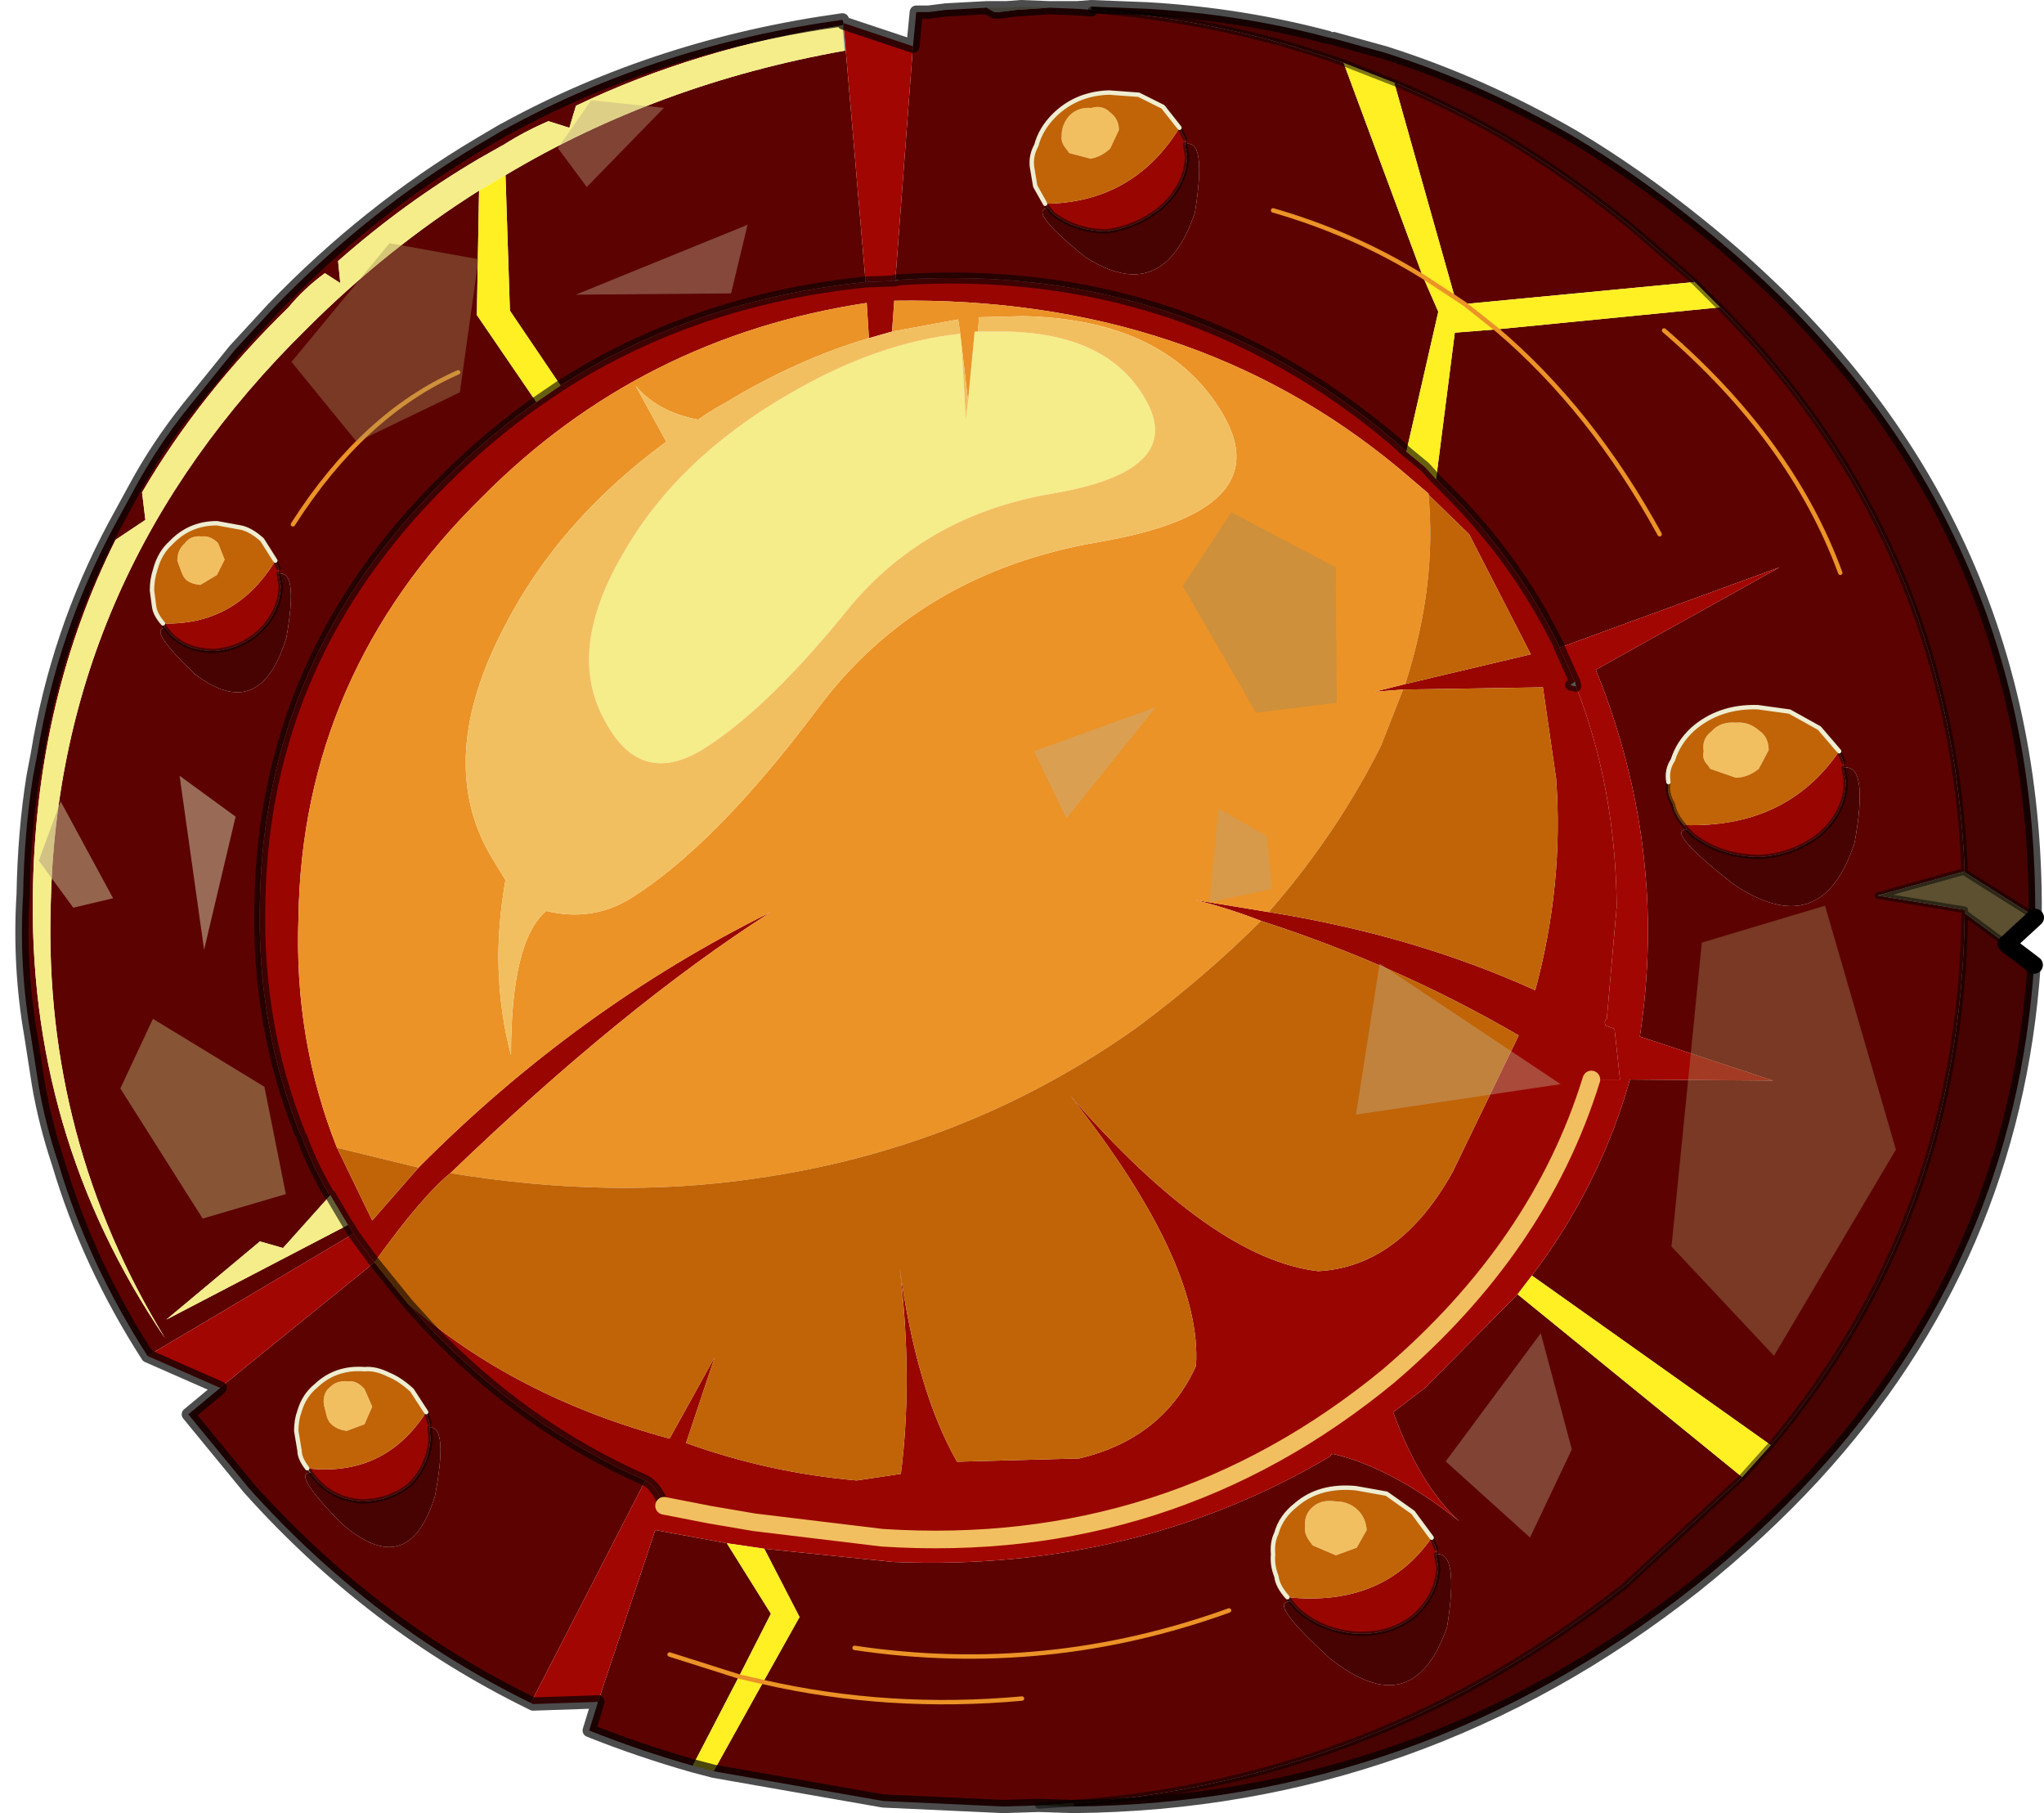 <?xml version="1.0"?>
<svg xmlns="http://www.w3.org/2000/svg" xmlns:xlink="http://www.w3.org/1999/xlink" width="92.8px" height="82.3px"><g transform="matrix(1, 0, 0, 1, -228.75, -158.8)"><use xlink:href="#object-0" width="92.1" height="82.3" transform="matrix(1, 0, 0, 1, 229.45, 158.8)"/><use xlink:href="#object-1" width="14.05" height="17.7" transform="matrix(1.132, 1.504, -0.909, 1.51, 301.25, 186.15)"/><use xlink:href="#object-2" width="14.05" height="17.7" transform="matrix(-0.989, -0.299, 0.732, -0.874, 254, 181.6)"/><use xlink:href="#object-3" width="14.05" height="17.7" transform="matrix(0.978, 0, 0, 1, 275.7, 182.05)"/><use xlink:href="#object-4" width="14.05" height="17.7" transform="matrix(-0.467, 0.727, -0.604, -0.966, 246, 206.35)"/></g><defs><g transform="matrix(1, 0, 0, 1, -229.45, -158.8)" id="object-0"><path fill-rule="evenodd" fill="#5c0301" stroke="none" d="M267 159.95Q260.45 160.95 254.9 163.6L254.6 164.6L253.65 164.3Q252.6 164.75 251.65 165.35L250.5 166Q247.1 168 244.1 170.65L244.2 171.65L243.5 171.2Q242.55 171.9 241.85 172.75Q237.8 176.7 235.2 181.15L235.35 182.4L234 183.3Q230.45 190.4 230.25 198.95Q229.95 210.3 236.25 219.55Q230.75 210.55 231.05 199.95Q231.35 184.85 242.7 173.7Q246.3 170.1 250.5 167.45L250.4 173.1L253.1 177.05Q250.9 178.6 248.9 180.6Q240.75 188.65 240.55 199.7Q240.4 205.3 242.35 210.2L242.45 210.4Q242.9 211.65 243.65 212.95L243.75 213.05L241.6 215.45L240.55 215.15L236.3 218.7L244.55 214.4L244.6 214.45L244.8 214.8L235.45 220.35Q232.75 216.15 231.4 211.6Q230.8 209.8 230.5 208.05L230.15 205.8Q229.6 202.65 229.8 199.4Q229.85 196.55 230.25 194.05L230.45 193Q231.35 187.5 233.95 182.65L234.85 181Q235.9 179.05 237.3 177.3L239.4 174.7L241.15 172.8Q245.45 168.35 250.5 165.35L251.6 164.7L251.7 164.65Q258.65 160.85 267 159.7L267.05 159.85L267 159.95M251.7 166.75Q258.65 162.6 267.1 161.1L267.15 161.1L268.05 171.6Q260.3 172.4 254.2 176.3L251.9 172.9L251.7 166.75M270.2 160.9L270.35 159.35L270.7 159.35L270.9 159.35L271.7 159.25L273.55 159.15L273.9 159.35L274.1 159.35L274.9 159.25L276.4 159.15L277.65 159.2L278.3 159.25Q284.25 159.7 289.75 161.65L293.35 171.35L294.05 172.95L292.6 179.3L292.05 178.8Q282.4 170.65 269.55 171.5L269.4 171.5L270.2 160.9M275.9 240.75L274.3 240.8L268.85 240.55L261.15 239.2L263.4 235.15L265.05 232.2L263.45 229.1L269.3 229.7Q280.3 230.15 289.15 224.9Q289.15 224.8 289.3 224.8Q292 225.45 295 227.85Q293.2 226.2 292 222.9L293.45 221.8L297.65 217.55L307.85 225.85L302.5 230.8Q291.25 239.65 277.5 240.65L275.9 240.75M260.2 238.95Q257.75 238.25 255.5 237.35L255.9 236.05L258.5 228.25L261.75 228.85L263.75 232.05L262.3 234.9L259.15 233.9L262.3 234.9L260.2 238.95M252.85 236.1Q245.6 232.55 240.05 226.35L237.3 223L238.75 221.8L238.85 221.7L245.75 216.1L247.25 217.95L248.2 219Q252.5 223.55 258.05 226L252.85 236.1M299.5 188.05Q297.6 184.2 294.55 181.15L293.95 180.55L294.8 173.9L296.7 173.75L306.85 172.75Q317.35 183.35 317.95 198.35L314 199.45L317.95 200.1L317.95 200.25Q317.8 214.05 309.15 224.4L298.3 216.7Q301.4 212.6 302.75 207.8L309.25 207.85L303.2 205.85Q304.5 197.35 301.2 189.2L309.55 184.55L299.55 188.2L299.5 188.05M276.2 168.05L276.35 168.25Q275.35 168.3 278 170.45Q281.55 172.75 283 168.45Q283.55 165.05 282.55 165.35L282.55 165.2L282.55 165.1L282.3 164.6L281.55 163.65L280.45 163.1L279.1 163Q277.6 163.05 276.6 164.05Q276 164.65 275.8 165.4Q275.55 165.85 275.6 166.35L275.75 167.25L276.2 168.05M295.25 172.6L294.8 172.3L292.05 162.55Q294.55 163.6 297 165Q299.85 166.7 302.7 169L305.7 171.6L295.25 172.6M286.55 168.35Q290.2 169.4 293.35 171.35Q290.2 169.4 286.55 168.35M312.25 192.9L311.35 191.85L310 191.1L308.55 190.9Q306.8 190.85 305.6 191.9Q304.95 192.5 304.7 193.3Q304.4 193.75 304.5 194.3Q304.4 194.8 304.7 195.3Q304.8 195.8 305.2 196.25L305.35 196.45Q304.3 196.45 307.4 198.9Q311.45 201.65 312.95 197.05Q313.6 193.45 312.45 193.65L312.45 193.5L312.45 193.4L312.25 192.9M275.15 235.9Q269.1 236.45 263.4 235.15Q269.1 236.45 275.15 235.9M293.95 229.1L293.75 228.6L292.9 227.45L291.7 226.6L290.3 226.35Q288.65 226.2 287.6 227.1Q286.9 227.65 286.7 228.4Q286.5 228.8 286.55 229.35Q286.5 229.85 286.7 230.35Q286.75 230.8 287.2 231.3L287.35 231.5Q286.25 231.45 289.1 234.05Q292.9 237.1 294.45 232.65Q295 229.2 293.95 229.35L293.95 229.1M241.25 184.25L240.65 183.3Q240.15 182.85 239.7 182.75L238.6 182.55Q237.35 182.55 236.5 183.45Q236 183.9 235.8 184.65Q235.65 185.1 235.65 185.6L235.75 186.35Q235.8 186.7 236.15 187.1L236.25 187.3Q235.45 187.35 237.6 189.4Q240.55 191.65 241.75 187.75Q242.3 184.65 241.4 184.85L241.4 184.7L241.4 184.6L241.25 184.25M248.1 222.9L247.45 221.9Q246.9 221.4 246.4 221.2Q245.8 220.9 245.3 220.95Q244 220.85 243.1 221.7Q242.55 222.15 242.35 222.85Q242.2 223.25 242.2 223.75L242.35 224.65Q242.35 225 242.7 225.45L242.8 225.65Q242.05 225.7 244.25 227.95Q247.3 230.6 248.5 226.7Q249.1 223.5 248.25 223.6L248.25 223.5L248.25 223.4L248.1 222.9M267.55 233.6Q276.25 234.9 284.55 231.9Q276.25 234.9 267.55 233.6M249.55 175.7Q245.25 177.6 242.05 182.6Q245.25 177.6 249.55 175.7M304.3 173.8Q310.1 178.8 312.3 184.8Q310.1 178.8 304.3 173.8M304.1 183.05Q301 177.4 296.7 173.75Q301 177.4 304.1 183.05"/><path fill-rule="evenodd" fill="#f5ed89" stroke="none" d="M250.5 167.45Q246.3 170.1 242.7 173.7Q231.35 184.85 231.05 199.95Q230.75 210.55 236.25 219.55Q229.95 210.3 230.25 198.95Q230.45 190.4 234 183.3L235.35 182.4L235.2 181.15Q237.8 176.7 241.85 172.75Q242.55 171.9 243.5 171.2L244.2 171.65L244.1 170.65Q247.1 168 250.5 166L251.65 165.35Q252.6 164.75 253.65 164.3L254.6 164.6L254.9 163.6Q260.45 160.95 267 159.95L267.1 161.1Q258.65 162.6 251.7 166.75L250.5 167.45M244.55 214.4L236.3 218.7L240.55 215.15L241.6 215.45L243.75 213.05L244.55 214.4M272.35 173.95L272.4 174.4L272.6 177.85L272.7 177L273 173.85L273.15 173.85L274.45 173.85Q279.2 173.95 280.85 177.1Q282.45 180.2 276.55 181.2Q270.6 182.2 267.05 186.7Q263.45 191.1 260.6 192.85Q257.75 194.55 256.15 191.4Q254.5 188.3 257 184Q259.45 179.65 264.55 176.7Q268.55 174.35 272.35 173.95"/><path fill-rule="evenodd" fill="#739191" stroke="none" d="M267 159.95L267.05 159.85L267.05 159.95L267.15 161.1L267.1 161.1L267 159.95M269.4 171.55L269.4 171.5L269.55 171.5L269.4 171.55M299.55 188.2L299.5 188.05L299.55 188.2"/><path fill-rule="evenodd" fill="#a20602" stroke="none" d="M235.45 220.35L244.8 214.8L245.75 216.1L238.85 221.7L238.75 221.8L235.45 220.35M267.15 161.1L267.05 159.95L267.05 159.85L270.2 160.9L269.4 171.5L269.4 171.55L268.05 171.6L267.15 161.1M255.9 236.05L252.95 236.15L252.85 236.1L258.05 226Q258.55 226.25 258.9 227.15L260.95 227.55L263 227.9L268.8 228.6Q281.85 229.45 291.8 221.25Q298.65 215.4 301 207.8L302.3 207.8L302.05 205.5L301.65 205.35Q301.55 205.15 301.7 205.05L302.15 199.95Q302.1 194.55 300.3 189.95L300.25 189.75L299.55 188.2L309.55 184.55L301.2 189.2Q304.5 197.35 303.2 205.85L309.25 207.85L302.75 207.8Q301.4 212.6 298.3 216.7L297.65 217.55L293.45 221.8L292 222.9Q293.2 226.2 295 227.85Q292 225.45 289.3 224.8Q289.15 224.8 289.15 224.9Q280.3 230.15 269.3 229.7L263.45 229.1L261.75 228.85L258.5 228.25L255.9 236.05"/><path fill-rule="evenodd" fill="#990602" stroke="none" d="M244.8 214.8L244.6 214.45L244.55 214.4L243.75 213.05L243.65 212.95Q242.9 211.65 242.45 210.4L242.35 210.2Q240.4 205.3 240.55 199.7Q240.75 188.65 248.9 180.6Q250.9 178.6 253.1 177.05L254.2 176.3Q260.3 172.4 268.05 171.6L269.4 171.55L269.55 171.5Q282.4 170.65 292.05 178.8L292.6 179.3L293.45 180L293.95 180.55L294.55 181.15Q297.6 184.2 299.5 188.05L299.55 188.2L300.25 189.75L300.05 189.9L300.3 189.95Q302.1 194.55 302.15 199.95L301.7 205.05Q301.55 205.15 301.65 205.35L302.05 205.5L302.3 207.8L301 207.8Q298.65 215.4 291.8 221.25Q281.85 229.45 268.8 228.6L263 227.9L260.95 227.55L258.9 227.15Q258.55 226.25 258.05 226Q252.5 223.55 248.2 219L247.25 217.95Q252.1 222.2 259.15 224.1L261.2 220.4L259.9 224.3Q263.65 225.65 267.65 226L269.65 225.7Q270.2 221.4 269.6 216.35Q270.35 221.9 272.2 225.15L277.75 225Q281.55 224.1 283.05 220.8Q283.35 216.15 277.35 208.55Q283.8 215.95 288.6 216.5Q292.3 216.3 294.7 212L297.7 205.8Q292.2 202.6 286 200.6Q284.45 200 283 199.65L286.35 200.2Q292.95 201.25 298.45 203.75Q299.75 198.95 299.4 194.15L298.8 190L292.45 190.1L291.15 190.2L292.55 189.85L298.25 188.5L295.45 183.05L293.65 181.3L293.6 181.2L292.25 180.05Q282.85 172.25 269.35 172.45L269.25 173.85L268.2 174.15L268.1 172.55Q257.85 174.1 250.65 181.35Q242.45 189.4 242.3 200.5Q242.1 206 244.05 210.9L245.65 214.2L247.75 211.8Q254.95 204.55 263.75 200.2Q257.1 204.45 249.2 212.05Q247.9 213.1 245.75 216.1L244.8 214.8M276.35 168.25L276.2 168.05Q280.2 168 282.3 164.6L282.55 165.1L282.55 165.2L282.55 165.35L282.65 165.9Q282.6 167.15 281.55 168.15Q280.45 169.1 279 169.3Q277.6 169.3 276.55 168.5L276.35 168.25M312.25 192.9L312.45 193.4L312.45 193.5L312.45 193.65L312.55 194.25Q312.55 195.65 311.35 196.7Q310.1 197.65 308.55 197.7Q306.8 197.65 305.6 196.7L305.35 196.45L305.2 196.25Q309.85 196.4 312.25 192.9M293.75 228.6L293.95 229.1L293.95 229.35L294.05 229.95Q294 231.25 292.9 232.2Q291.8 233.05 290.25 232.95Q288.65 232.8 287.6 231.8L287.35 231.5L287.2 231.3Q291.55 231.75 293.75 228.6M241.25 184.25L241.4 184.6L241.4 184.7L241.4 184.85L241.5 185.4Q241.45 186.6 240.5 187.5Q239.65 188.25 238.5 188.35Q237.2 188.35 236.45 187.55L236.25 187.3L236.15 187.1Q239.45 187.2 241.25 184.25M248.1 222.9L248.25 223.4L248.25 223.5L248.25 223.6L248.3 224.1Q248.2 225.35 247.35 226.2Q246.4 226.95 245.15 226.95Q243.85 226.85 243.05 225.9L242.85 225.65L242.7 225.45Q246.2 225.85 248.1 222.9"/><path fill-rule="evenodd" fill="#fff024" stroke="none" d="M253.1 177.05L250.4 173.1L250.5 167.45L251.7 166.75L251.9 172.9L254.2 176.3L253.1 177.05M261.15 239.2L260.2 238.95L262.3 234.9L263.75 232.05L261.75 228.85L263.45 229.1L265.05 232.2L263.4 235.15L262.3 234.9L263.4 235.15L261.15 239.2M293.95 180.55L293.45 180L292.6 179.3L294.05 172.95L293.35 171.35L294.8 172.3L295.25 172.6L296.7 173.75L294.8 173.9L293.95 180.55M296.7 173.75L295.25 172.6L305.7 171.6L306.85 172.75L296.7 173.75M294.8 172.3L293.35 171.35L289.75 161.65L292.05 162.55L294.8 172.3M298.3 216.7L309.15 224.4L307.85 225.85L297.65 217.55L298.3 216.7"/><path fill-rule="evenodd" fill="#ae9f7e" stroke="none" d="M267.05 159.95L267.05 159.85L267.05 159.95"/><path fill-rule="evenodd" fill="#e3dcbf" stroke="none" d="M273.55 159.15L274.45 159.15L275.1 159.1L276.4 159.15L274.9 159.25L274.1 159.35L273.9 159.35L273.55 159.15M242.8 225.65L242.7 225.45L242.85 225.65L242.8 225.65"/><path fill-rule="evenodd" fill="#470301" stroke="none" d="M278.3 159.1L280.85 159.2Q285.1 159.45 289.05 160.5L289.3 160.55L291.65 161.2Q296.05 162.6 300.2 165Q303.05 166.7 305.9 169Q321 181.1 321.15 199.7L321.15 200.2L321.05 200.35L317.95 198.4L317.95 198.35Q317.35 183.35 306.85 172.75L305.7 171.6L302.7 169Q299.85 166.7 297 165Q294.55 163.6 292.05 162.55L289.75 161.65Q284.25 159.7 278.3 159.25L278.3 159.1M319.85 201.65L321.1 202.6Q320.2 215.9 311.1 225.8Q308.7 228.4 305.7 230.8Q293.2 240.65 277.5 240.8L277.5 240.65Q291.25 239.65 302.5 230.8L307.85 225.85L309.15 224.4Q317.8 214.05 317.95 200.25L319.85 201.65M282.55 165.35Q283.55 165.05 283 168.45Q281.55 172.75 278 170.45Q275.35 168.3 276.35 168.25L276.55 168.5Q277.6 169.3 279 169.3Q280.45 169.1 281.55 168.15Q282.6 167.15 282.65 165.9L282.55 165.35M312.45 193.65Q313.6 193.45 312.95 197.05Q311.45 201.65 307.4 198.9Q304.3 196.45 305.35 196.45L305.6 196.7Q306.8 197.65 308.55 197.7Q310.1 197.65 311.35 196.7Q312.55 195.65 312.55 194.25L312.45 193.65M293.95 229.35Q295 229.2 294.45 232.65Q292.9 237.1 289.1 234.05Q286.25 231.45 287.35 231.5L287.6 231.8Q288.65 232.8 290.25 232.95Q291.8 233.05 292.9 232.2Q294 231.25 294.05 229.95L293.95 229.35M241.4 184.85Q242.3 184.65 241.75 187.75Q240.55 191.65 237.6 189.4Q235.45 187.35 236.25 187.3L236.45 187.55Q237.2 188.35 238.5 188.35Q239.65 188.25 240.5 187.5Q241.45 186.6 241.5 185.4L241.4 184.85M248.25 223.6Q249.1 223.5 248.5 226.7Q247.3 230.6 244.25 227.95Q242.05 225.7 242.8 225.65L242.85 225.65L243.05 225.9Q243.85 226.85 245.15 226.95Q246.4 226.95 247.35 226.2Q248.2 225.35 248.3 224.1L248.25 223.6"/><path fill-rule="evenodd" fill="#98844e" stroke="none" d="M321.15 200.2L321.15 200.45L321.05 200.35L321.15 200.2M277.5 240.8L275.9 240.75L277.5 240.65L277.5 240.8"/><path fill-rule="evenodd" fill="#5c5030" stroke="none" d="M321.15 200.45L319.85 201.65L317.95 200.25L317.95 200.1L314 199.45L317.95 198.35L317.95 198.4L321.05 200.35L321.15 200.45"/><path fill-rule="evenodd" fill="#eb9327" stroke="none" d="M244.05 210.9Q242.1 206 242.3 200.5Q242.45 189.4 250.65 181.35Q257.85 174.1 268.1 172.55L268.2 174.15Q264.95 175.1 261.65 177.1Q261 177.45 260.45 177.85Q258.6 177.5 257.6 176.3L259 178.85Q254.1 182.45 251.65 187.25Q248.5 193.25 251 197.6L251.7 198.75Q250.95 202.9 251.95 206.7Q251.95 201.5 253.55 200.15Q255.6 200.65 257.35 199.6Q261.2 197.2 265.85 191Q270.45 184.8 278.65 183.4Q286.8 182 284.3 177.65Q281.8 173.3 275.2 173.15L273.2 173.2L273.15 173.85L273 173.85L272.7 177L272.4 174.4L272.35 173.95L272.25 173.3L269.25 173.85L269.35 172.45Q282.85 172.25 292.25 180.05L293.6 181.2Q294 185.35 292.55 189.85L291.15 190.2L292.45 190.1L291.45 192.65Q289.45 196.65 286.35 200.2L283 199.65Q284.45 200 286 200.6Q283.45 203.15 280.35 205.45Q272.6 210.95 263 212.3Q256.5 213.25 249.2 212.05Q257.1 204.45 263.75 200.2Q254.95 204.55 247.75 211.8L244.05 210.9"/><path fill-rule="evenodd" fill="#f2bf60" stroke="none" d="M268.2 174.15L269.25 173.85L272.25 173.3L272.35 173.95Q268.55 174.35 264.55 176.7Q259.45 179.65 257 184Q254.5 188.3 256.15 191.4Q257.75 194.55 260.6 192.85Q263.45 191.1 267.05 186.7Q270.6 182.2 276.55 181.2Q282.45 180.2 280.85 177.1Q279.2 173.95 274.45 173.85L273.15 173.85L273.2 173.2L275.2 173.15Q281.8 173.3 284.3 177.65Q286.8 182 278.65 183.4Q270.45 184.8 265.85 191Q261.2 197.2 257.35 199.6Q255.6 200.65 253.55 200.15Q251.95 201.5 251.95 206.7Q250.95 202.9 251.7 198.75L251 197.6Q248.5 193.25 251.65 187.25Q254.1 182.45 259 178.85L257.6 176.3Q258.6 177.5 260.45 177.85Q261 177.45 261.65 177.1Q264.95 175.1 268.2 174.15M277.3 164.05Q277.7 163.65 278.3 163.7Q278.8 163.55 279.15 163.9Q279.55 164.2 279.55 164.7L279.15 165.55Q278.7 165.95 278.25 166L277.3 165.75L277.15 165.55Q276.9 165.25 276.95 164.95Q276.95 164.45 277.3 164.05M272.7 177L272.6 177.85L272.4 174.4L272.7 177M306.45 192Q306.85 191.55 307.55 191.6Q308.15 191.55 308.6 191.95Q309.05 192.25 309.05 192.85L308.6 193.7Q308.1 194.1 307.55 194.1L306.4 193.7L306.3 193.55Q306 193.25 306.1 192.9Q306 192.35 306.45 192M289.4 229.4L288.35 228.95L288.2 228.75Q287.95 228.4 288 228.1Q287.95 227.55 288.35 227.2Q288.75 226.85 289.4 226.95Q289.95 226.95 290.35 227.3Q290.75 227.65 290.8 228.25L290.35 229.05L289.4 229.4M238.6 184.9L237.85 185.35Q237.3 185.3 237.1 185L237 184.8L236.8 184.25Q236.8 183.75 237.15 183.45Q237.4 183.1 237.9 183.15Q238.3 183.1 238.65 183.45L238.95 184.2L238.6 184.9M243.45 222.55Q243.4 222 243.75 221.75Q244.05 221.45 244.55 221.5Q244.95 221.45 245.3 221.85L245.65 222.65L245.3 223.45L244.5 223.75Q244 223.7 243.7 223.35L243.6 223.15L243.45 222.55"/><path fill-rule="evenodd" fill="#c06407" stroke="none" d="M293.6 181.2L293.65 181.3L295.45 183.05L298.25 188.5L292.55 189.85Q294 185.35 293.6 181.2M292.45 190.1L298.8 190L299.4 194.15Q299.75 198.95 298.45 203.75Q292.95 201.25 286.35 200.2Q289.45 196.65 291.45 192.65L292.45 190.1M286 200.6Q292.2 202.6 297.7 205.8L294.7 212Q292.3 216.3 288.6 216.5Q283.8 215.95 277.35 208.55Q283.35 216.15 283.05 220.8Q281.55 224.1 277.75 225L272.2 225.15Q270.35 221.9 269.6 216.35Q270.2 221.4 269.65 225.7L267.65 226Q263.65 225.65 259.9 224.3L261.2 220.4L259.15 224.1Q252.1 222.2 247.25 217.95L245.75 216.1Q247.9 213.1 249.2 212.05Q256.5 213.25 263 212.3Q272.6 210.95 280.35 205.45Q283.45 203.15 286 200.6M277.3 164.05Q276.95 164.45 276.95 164.95Q276.9 165.25 277.15 165.55L277.3 165.75L278.25 166Q278.7 165.95 279.15 165.55L279.55 164.7Q279.55 164.2 279.15 163.9Q278.8 163.55 278.3 163.7Q277.7 163.65 277.3 164.05M276.2 168.05L275.75 167.25L275.6 166.35Q275.55 165.85 275.8 165.4Q276 164.65 276.6 164.05Q277.6 163.05 279.1 163L280.45 163.1L281.55 163.65L282.3 164.6Q280.2 168 276.2 168.05M304.5 194.3Q304.4 193.75 304.7 193.3Q304.95 192.5 305.6 191.9Q306.8 190.85 308.55 190.9L310 191.1L311.35 191.85L312.25 192.9Q309.85 196.4 305.2 196.25Q304.8 195.8 304.7 195.3Q304.4 194.8 304.5 194.3M306.45 192Q306 192.35 306.1 192.9Q306 193.25 306.3 193.55L306.4 193.7L307.55 194.1Q308.1 194.1 308.6 193.7L309.05 192.85Q309.05 192.25 308.6 191.95Q308.15 191.55 307.55 191.6Q306.85 191.55 306.45 192M289.4 229.4L290.35 229.05L290.8 228.25Q290.75 227.65 290.35 227.3Q289.95 226.95 289.4 226.95Q288.75 226.85 288.35 227.2Q287.95 227.55 288 228.1Q287.95 228.4 288.2 228.75L288.35 228.95L289.4 229.4M287.2 231.3Q286.75 230.8 286.7 230.35Q286.5 229.85 286.55 229.35Q286.5 228.8 286.7 228.4Q286.9 227.65 287.6 227.1Q288.65 226.2 290.3 226.35L291.7 226.6L292.9 227.45L293.75 228.6Q291.55 231.75 287.2 231.3M236.15 187.1Q235.8 186.7 235.75 186.35L235.65 185.6Q235.65 185.1 235.8 184.65Q236 183.9 236.5 183.45Q237.35 182.55 238.6 182.55L239.7 182.75Q240.15 182.85 240.65 183.3L241.25 184.25Q239.45 187.2 236.15 187.1M238.6 184.9L238.95 184.2L238.65 183.45Q238.3 183.1 237.9 183.15Q237.4 183.1 237.15 183.45Q236.8 183.75 236.8 184.25L237 184.8L237.1 185Q237.3 185.3 237.85 185.35L238.6 184.9M247.75 211.8L245.65 214.2L244.05 210.9L247.75 211.8M243.45 222.55L243.6 223.15L243.7 223.35Q244 223.7 244.5 223.75L245.3 223.45L245.65 222.65L245.3 221.85Q244.95 221.45 244.55 221.5Q244.05 221.45 243.75 221.75Q243.4 222 243.45 222.55M242.7 225.45Q242.35 225 242.35 224.65L242.2 223.75Q242.2 223.25 242.35 222.85Q242.55 222.15 243.1 221.7Q244 220.85 245.3 220.95Q245.8 220.9 246.4 221.2Q246.9 221.4 247.45 221.9L248.1 222.9Q246.2 225.85 242.7 225.45"/><path fill-rule="evenodd" fill="#baebd8" stroke="none" d="M300.3 189.95L300.05 189.9L300.25 189.75L300.3 189.95"/><path fill="none" stroke="#000000" stroke-opacity="0.702" stroke-width="0.6" stroke-linecap="round" stroke-linejoin="round" d="M267.05 159.85L267 159.7Q258.65 160.85 251.7 164.65M251.6 164.7L250.5 165.35Q245.45 168.35 241.15 172.8L239.4 174.7L237.3 177.3Q235.9 179.05 234.85 181L233.95 182.65Q231.35 187.5 230.45 193L230.25 194.05Q229.85 196.55 229.8 199.4Q229.6 202.65 230.15 205.8L230.5 208.05Q230.8 209.8 231.4 211.6Q232.75 216.15 235.45 220.35L238.75 221.8L237.3 223L240.05 226.35Q245.6 232.55 252.85 236.1L252.95 236.15L255.9 236.05L255.5 237.35Q257.75 238.25 260.2 238.95L261.15 239.2L268.85 240.55L274.3 240.8L275.9 240.75L277.5 240.8Q293.2 240.65 305.7 230.8Q308.7 228.4 311.1 225.8Q320.2 215.9 321.1 202.6M267.05 159.85L270.2 160.9L270.35 159.35L270.7 159.35L270.9 159.35L271.7 159.25L273.55 159.15L274.45 159.15L275.1 159.1L276.4 159.15L277.65 159.15L278.3 159.1L280.85 159.2Q285.1 159.45 289.05 160.5M289.3 160.55L291.65 161.2Q296.05 162.6 300.2 165Q303.05 166.7 305.9 169Q321 181.1 321.15 199.7L321.15 200.2M273.55 159.15L273.9 159.35L274.1 159.35L274.9 159.25L276.4 159.15L277.65 159.2L278.3 159.25"/><path fill="none" stroke="#000000" stroke-opacity="0.6" stroke-width="0.5" stroke-linecap="round" stroke-linejoin="round" d="M244.8 214.8L244.6 214.45M243.65 212.95Q242.9 211.65 242.45 210.4M242.35 210.2Q240.4 205.3 240.55 199.7Q240.75 188.65 248.9 180.6Q250.9 178.6 253.1 177.05L254.2 176.3Q260.3 172.4 268.05 171.6L269.4 171.55L269.4 171.5M247.25 217.95L248.2 219Q252.5 223.55 258.05 226Q258.55 226.25 258.9 227.15M300.3 189.95L300.05 189.9L300.25 189.75L299.55 188.2L299.5 188.05Q297.6 184.2 294.55 181.15L293.95 180.55L293.45 180L292.6 179.3L292.05 178.8Q282.4 170.65 269.55 171.5L269.4 171.55M300.25 189.75L300.3 189.95M244.55 214.4L243.75 213.05M245.75 216.1L244.8 214.8M247.25 217.95L245.75 216.1"/><path fill="none" stroke="#000000" stroke-opacity="0.502" stroke-width="0.3" stroke-linecap="round" stroke-linejoin="round" d="M321.15 200.2L321.15 200.45L321.05 200.35L317.95 198.4L317.95 198.35Q317.35 183.35 306.85 172.75L305.7 171.6L302.7 169Q299.85 166.7 297 165Q294.55 163.6 292.05 162.55L289.75 161.65Q284.25 159.7 278.3 159.25M309.15 224.4Q317.8 214.05 317.95 200.25L317.95 200.1L314 199.45L317.95 198.35M307.85 225.85L309.15 224.4M317.95 200.25L319.85 201.65M307.85 225.85L302.5 230.8Q291.25 239.65 277.5 240.65L275.9 240.75"/><path fill="none" stroke="#000000" stroke-width="0.8" stroke-linecap="round" stroke-linejoin="round" d="M321.15 200.45L319.85 201.65L321.1 202.6"/><path fill="none" stroke="#f2bf60" stroke-width="0.8" stroke-linecap="round" stroke-linejoin="round" d="M258.9 227.15L260.95 227.55L263 227.9L268.8 228.6Q281.85 229.45 291.8 221.25Q298.65 215.4 301 207.8"/><path fill="none" stroke="#000000" stroke-opacity="0.502" stroke-width="0.2" stroke-linecap="round" stroke-linejoin="round" d="M276.35 168.25L276.2 168.05M282.3 164.6L282.55 165.1M276.35 168.25L276.55 168.5Q277.6 169.3 279 169.3Q280.45 169.1 281.55 168.15Q282.6 167.15 282.65 165.9L282.55 165.35M312.25 192.9L312.45 193.4M305.35 196.45L305.2 196.25Q304.8 195.8 304.7 195.3Q304.4 194.8 304.5 194.3M312.45 193.65L312.55 194.25Q312.55 195.65 311.35 196.7Q310.1 197.65 308.55 197.7Q306.8 197.65 305.6 196.7L305.35 196.45M293.75 228.6L293.95 229.1M287.35 231.5L287.2 231.3M293.95 229.35L294.05 229.95Q294 231.25 292.9 232.2Q291.8 233.05 290.25 232.95Q288.65 232.8 287.6 231.8L287.35 231.5M241.25 184.25L241.4 184.6M236.25 187.3L236.15 187.1M241.4 184.85L241.5 185.4Q241.45 186.6 240.5 187.5Q239.65 188.25 238.5 188.35Q237.2 188.35 236.45 187.55L236.25 187.3M248.1 222.9L248.25 223.4M248.25 223.6L248.3 224.1Q248.2 225.35 247.35 226.2Q246.4 226.95 245.15 226.95Q243.85 226.85 243.05 225.9L242.85 225.65L242.7 225.45"/><path fill="none" stroke="#eeedd1" stroke-width="0.2" stroke-linecap="round" stroke-linejoin="round" d="M276.2 168.05L275.75 167.25L275.6 166.35Q275.55 165.85 275.8 165.4Q276 164.65 276.6 164.05Q277.6 163.05 279.1 163L280.45 163.1L281.55 163.65L282.3 164.6M304.5 194.3Q304.4 193.75 304.7 193.3Q304.95 192.5 305.6 191.9Q306.8 190.85 308.55 190.9L310 191.1L311.35 191.85L312.25 192.9M287.2 231.3Q286.75 230.8 286.7 230.35Q286.5 229.85 286.55 229.35Q286.5 228.8 286.7 228.4Q286.9 227.65 287.6 227.1Q288.65 226.2 290.3 226.35L291.7 226.6L292.9 227.45L293.75 228.6M236.15 187.1Q235.8 186.7 235.75 186.35L235.65 185.6Q235.65 185.1 235.8 184.65Q236 183.9 236.5 183.45Q237.35 182.55 238.6 182.55L239.7 182.75Q240.15 182.85 240.65 183.3L241.25 184.25M242.7 225.45Q242.35 225 242.35 224.65L242.2 223.75Q242.2 223.25 242.35 222.85Q242.55 222.15 243.1 221.7Q244 220.85 245.3 220.95Q245.8 220.9 246.4 221.2Q246.9 221.4 247.45 221.9L248.1 222.9"/><path fill="none" stroke="#eb9327" stroke-width="0.2" stroke-linecap="round" stroke-linejoin="round" d="M296.7 173.75L295.25 172.6L294.8 172.3L293.35 171.35Q290.2 169.4 286.55 168.35M263.4 235.15Q269.1 236.45 275.15 235.9M262.3 234.9L263.4 235.15M262.3 234.9L259.15 233.9M284.55 231.9Q276.25 234.9 267.55 233.6M242.05 182.6Q245.25 177.6 249.55 175.7M312.3 184.8Q310.1 178.8 304.3 173.8M296.7 173.75Q301 177.4 304.1 183.05"/></g><g transform="matrix(1, 0, 0, 1, 0, 0)" id="object-1"><path fill-rule="evenodd" fill="#a58b5a" fill-opacity="0.396" stroke="none" d="M9.15 0L14 2.5L14.05 8.65L10.3 9.1L6.9 3.35L9.15 0"/><path fill-rule="evenodd" fill="#c2b192" fill-opacity="0.396" stroke="none" d="M0 10.85L5.65 8.85L1.5 13.9L0 10.85"/><path fill-rule="evenodd" fill="#baa681" fill-opacity="0.396" stroke="none" d="M11.05 17.1L8.15 17.7L8.55 13.45L10.8 14.7L11.05 17.1"/></g><g transform="matrix(1, 0, 0, 1, 0, 0)" id="object-2"><path fill-rule="evenodd" fill="#a58b5a" fill-opacity="0.396" stroke="none" d="M9.15 0L14 2.5L14.05 8.65L10.3 9.1L6.9 3.35L9.15 0"/><path fill-rule="evenodd" fill="#c2b192" fill-opacity="0.396" stroke="none" d="M0 10.85L5.65 8.85L1.5 13.9L0 10.85"/><path fill-rule="evenodd" fill="#baa681" fill-opacity="0.396" stroke="none" d="M11.05 17.1L8.15 17.7L8.55 13.45L10.8 14.7L11.05 17.1"/></g><g transform="matrix(1, 0, 0, 1, 0, 0)" id="object-3"><path fill-rule="evenodd" fill="#a58b5a" fill-opacity="0.396" stroke="none" d="M9.15 0L14 2.5L14.05 8.65L10.3 9.1L6.9 3.35L9.15 0"/><path fill-rule="evenodd" fill="#c2b192" fill-opacity="0.396" stroke="none" d="M0 10.85L5.65 8.85L1.5 13.9L0 10.85"/><path fill-rule="evenodd" fill="#baa681" fill-opacity="0.396" stroke="none" d="M11.05 17.1L8.15 17.7L8.55 13.45L10.8 14.7L11.05 17.1"/></g><g transform="matrix(1, 0, 0, 1, 0, 0)" id="object-4"><path fill-rule="evenodd" fill="#a58b5a" fill-opacity="0.6" stroke="none" d="M9.15 0L14 2.5L14.05 8.65L10.3 9.1L6.9 3.35L9.15 0"/><path fill-rule="evenodd" fill="#c2b192" fill-opacity="0.6" stroke="none" d="M0 10.85L5.65 8.85L1.5 13.9L0 10.85"/><path fill-rule="evenodd" fill="#baa681" fill-opacity="0.6" stroke="none" d="M11.05 17.1L8.15 17.7L8.55 13.45L10.8 14.7L11.05 17.1"/></g></defs></svg>
